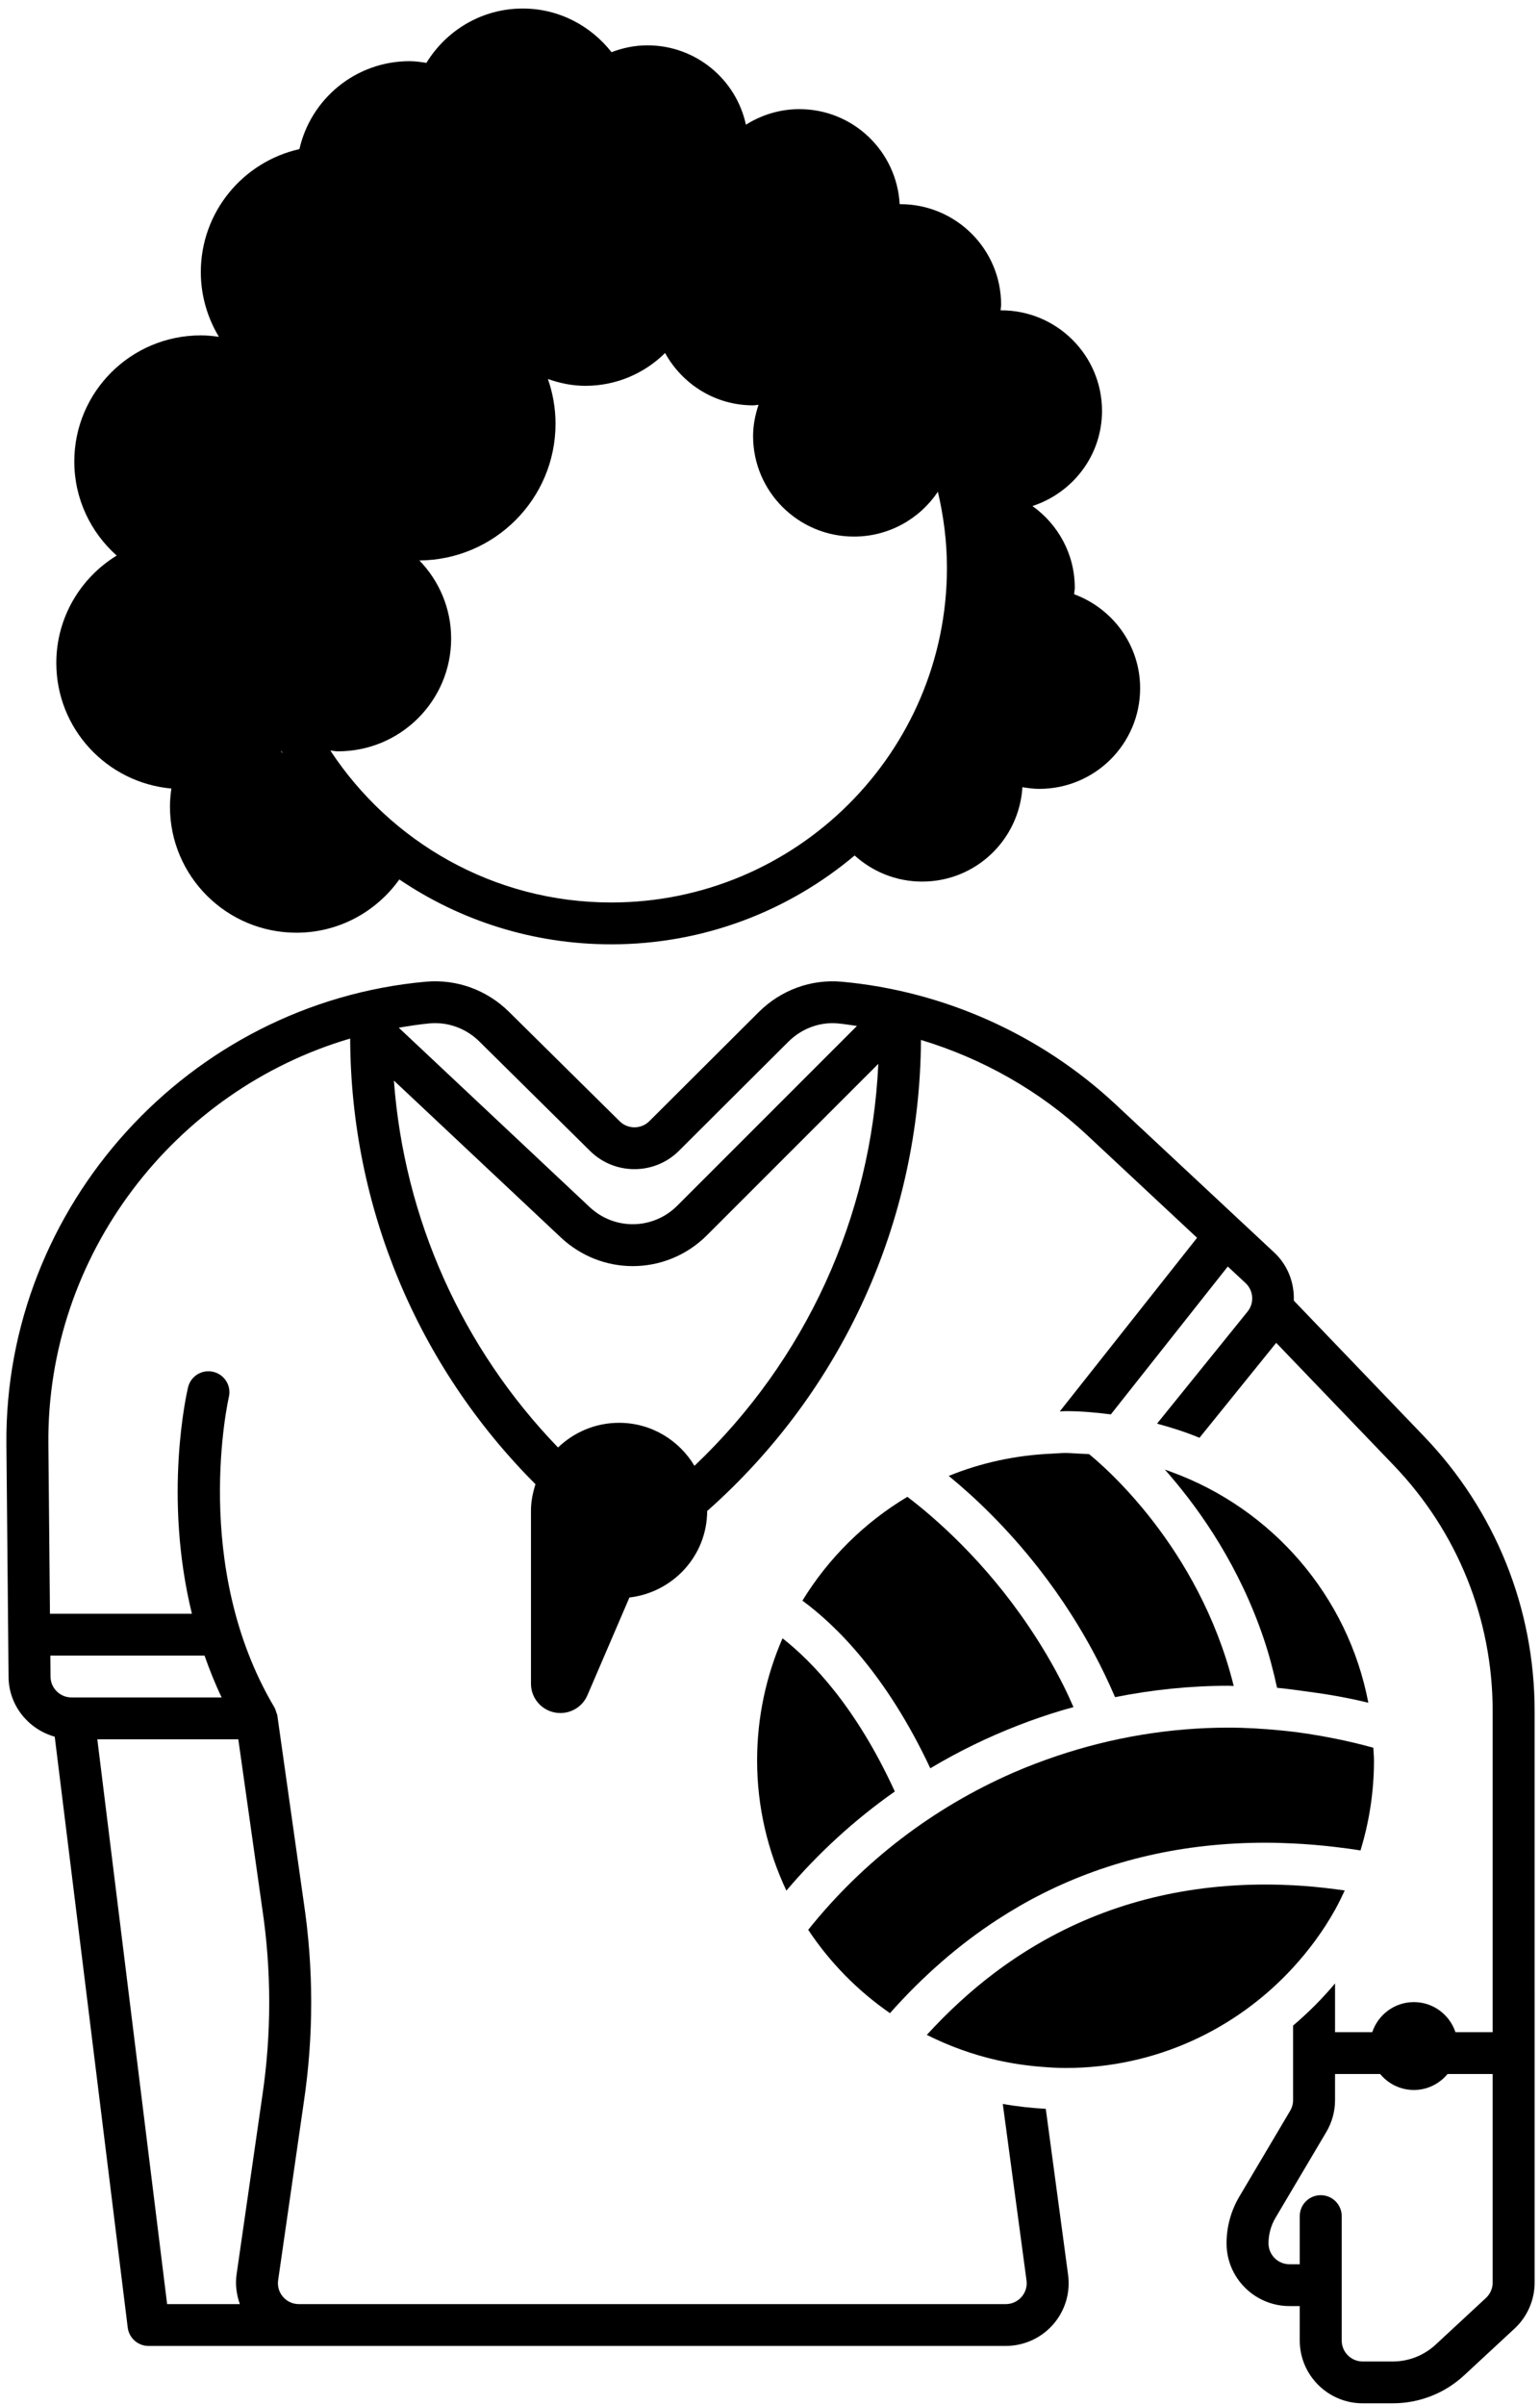 <svg width="164" height="256" viewBox="0 0 164 256" fill="none" xmlns="http://www.w3.org/2000/svg">
<path d="M5.997 70.562C5.997 77.568 11.382 83.312 18.251 83.927C18.161 84.555 18.099 85.192 18.099 85.845C18.099 93.26 24.131 99.271 31.572 99.271C36.103 99.271 40.084 97.021 42.527 93.603C48.961 97.959 56.727 100.508 65.093 100.508C74.975 100.508 84.01 96.942 91.012 91.052C92.918 92.77 95.431 93.83 98.204 93.83C103.912 93.83 108.534 89.382 108.88 83.782C109.466 83.88 110.058 83.962 110.673 83.962C116.606 83.962 121.416 79.169 121.416 73.256C121.416 68.649 118.482 64.757 114.386 63.246C114.402 63.011 114.457 62.788 114.457 62.549C114.457 58.961 112.67 55.803 109.95 53.86C114.239 52.456 117.357 48.478 117.357 43.734C117.357 37.821 112.547 33.028 106.613 33.028C106.593 33.028 106.573 33.033 106.553 33.034C106.564 32.832 106.613 32.641 106.613 32.436C106.613 26.523 101.803 21.73 95.87 21.73C95.849 21.73 95.831 21.736 95.81 21.736C95.498 16.101 90.858 11.616 85.126 11.616C83.03 11.616 81.089 12.238 79.436 13.273C78.394 8.447 74.097 4.825 68.942 4.825C67.592 4.825 66.313 5.101 65.123 5.554C62.918 2.746 59.524 0.908 55.668 0.908C51.31 0.908 47.527 3.236 45.41 6.691C44.821 6.603 44.233 6.511 43.619 6.511C37.881 6.511 33.099 10.517 31.886 15.87C25.877 17.221 21.386 22.562 21.386 28.957C21.386 31.48 22.098 33.832 23.312 35.849C22.682 35.758 22.043 35.696 21.386 35.696C13.945 35.696 7.913 41.706 7.913 49.122C7.913 53.104 9.663 56.67 12.427 59.13C8.575 61.495 5.997 65.724 5.997 70.563L5.997 70.562ZM35.183 79.885C35.457 79.904 35.716 79.967 35.995 79.967C42.649 79.967 48.044 74.592 48.044 67.96C48.044 64.73 46.749 61.811 44.666 59.653C52.682 59.586 59.16 53.096 59.16 45.092C59.16 43.425 58.865 41.83 58.349 40.339C59.602 40.779 60.93 41.065 62.335 41.065C65.649 41.065 68.647 39.729 70.826 37.572C72.654 40.877 76.143 43.143 80.198 43.143C80.396 43.143 80.582 43.096 80.778 43.085C80.432 44.136 80.198 45.238 80.198 46.404C80.198 52.317 85.009 57.11 90.942 57.11C94.671 57.11 97.952 55.213 99.878 52.338C100.487 54.942 100.843 57.643 100.843 60.429C100.843 80.073 84.805 96.054 65.093 96.054C52.584 96.054 41.573 89.608 35.182 79.885L35.183 79.885ZM29.925 79.967L29.973 79.934C30.023 80.023 30.082 80.107 30.133 80.196L29.925 79.967Z" fill="black"/>
<path d="M151.652 152.878L137.783 138.43C137.847 136.559 137.159 134.674 135.703 133.315L118.775 117.516C110.823 110.097 100.472 105.469 89.627 104.486C86.376 104.198 83.158 105.371 80.796 107.724L69.146 119.334C68.278 120.199 66.865 120.2 65.993 119.341L54.203 107.691C51.846 105.36 48.628 104.194 45.35 104.485C20.078 106.765 0.458 128.383 0.682 153.703L0.912 178.498C0.94 181.526 3.029 184.058 5.828 184.841L13.602 247.731C13.741 248.848 14.693 249.687 15.821 249.687H107.1C109.04 249.687 110.883 248.851 112.157 247.393C113.431 245.935 114.008 244 113.742 242.097L111.369 224.45C109.816 224.363 108.286 224.197 106.79 223.926L109.315 242.699C109.405 243.347 109.218 243.976 108.787 244.469C108.354 244.962 107.756 245.234 107.1 245.234H31.832C31.171 245.234 30.57 244.959 30.138 244.46C29.707 243.962 29.523 243.328 29.624 242.663L32.336 223.86C33.413 216.712 33.408 209.464 32.329 202.34L29.534 182.59V182.586L29.533 182.579C29.517 182.466 29.46 182.373 29.429 182.266C29.394 182.153 29.367 182.036 29.317 181.931C29.294 181.883 29.28 181.832 29.253 181.785C29.248 181.775 29.248 181.763 29.242 181.753C20.277 166.712 24.331 148.864 24.373 148.686C24.654 147.49 23.911 146.29 22.711 146.009C21.506 145.721 20.308 146.466 20.025 147.661C19.879 148.265 17.371 159.25 20.438 171.758H5.32L5.152 153.665C4.974 133.567 18.552 116.038 37.291 110.535C37.355 128.479 44.468 145.405 57.025 157.971C56.74 158.865 56.544 159.798 56.544 160.786V179.202C56.544 180.925 57.946 182.324 59.677 182.324C60.93 182.324 62.063 181.579 62.557 180.431L67.029 170.027C71.675 169.48 75.291 165.595 75.309 160.823C89.712 148.068 97.966 129.97 98.077 110.685C104.62 112.661 110.703 116.085 115.722 120.769L127.48 131.743L112.859 150.222C113.065 150.218 113.267 150.191 113.473 150.191C115.112 150.191 116.715 150.333 118.298 150.538L130.752 134.798L132.649 136.568C133.498 137.36 133.591 138.687 132.862 139.59L123.217 151.522C124.762 151.939 126.279 152.424 127.738 153.028L135.907 142.922L148.423 155.96C155.217 163.038 158.959 172.33 158.959 182.123L158.959 216.29H154.997C154.374 214.435 152.637 213.09 150.567 213.09C148.496 213.09 146.759 214.435 146.136 216.29H142.175V211.1C140.82 212.724 139.316 214.217 137.706 215.591V223.522C137.706 223.919 137.599 224.309 137.395 224.654L131.985 233.783C131.091 235.29 130.619 237.012 130.619 238.763C130.619 242.446 133.626 245.443 137.322 245.443H138.415V249.111C138.415 252.794 141.422 255.791 145.118 255.791H148.316C151.149 255.791 153.852 254.732 155.925 252.81L161.291 247.837C162.649 246.578 163.428 244.795 163.428 242.946L163.427 182.122C163.427 171.176 159.245 160.79 151.652 152.879L151.652 152.878ZM17.797 245.234L10.364 185.118H25.378L27.907 202.985C28.922 209.691 28.926 216.492 27.914 223.215L25.202 242.018C25.037 243.117 25.179 244.214 25.543 245.236L17.797 245.234ZM21.783 176.212C22.305 177.695 22.893 179.183 23.604 180.665H7.615C6.395 180.665 5.392 179.676 5.381 178.459L5.36 176.212H21.783ZM45.752 108.924C45.95 108.905 46.146 108.897 46.343 108.897C48.088 108.897 49.779 109.593 51.054 110.855L62.844 122.506C65.458 125.087 69.701 125.08 72.303 122.485L83.954 110.876C85.376 109.462 87.3 108.753 89.221 108.924C89.905 108.987 90.581 109.103 91.26 109.196L72.13 128.321C69.549 130.9 65.445 130.963 62.785 128.466L42.467 109.383C43.554 109.2 44.642 109.024 45.752 108.923L45.752 108.924ZM73.957 156.013C72.318 153.282 69.352 151.434 65.927 151.434C63.399 151.434 61.115 152.442 59.427 154.062C49.206 143.477 43.039 129.727 41.947 115.009L59.721 131.703C61.893 133.742 64.641 134.757 67.387 134.757C70.246 134.757 73.102 133.656 75.296 131.462L93.535 113.228C92.784 129.546 85.789 144.785 73.957 156.011L73.957 156.013ZM158.958 242.947C158.958 243.565 158.698 244.158 158.246 244.578L152.881 249.551C151.637 250.704 150.016 251.34 148.316 251.34H145.118C143.886 251.34 142.884 250.34 142.884 249.113V235.867C142.884 234.638 141.883 233.64 140.649 233.64C139.416 233.64 138.415 234.638 138.415 235.867V240.992H137.322C136.09 240.992 135.088 239.992 135.088 238.765C135.088 237.81 135.346 236.87 135.832 236.048L141.24 226.921C141.851 225.894 142.174 224.718 142.174 223.523V220.744H146.975C147.836 221.774 149.116 222.443 150.566 222.443C152.017 222.443 153.297 221.774 154.157 220.744H158.958L158.958 242.947Z" fill="black"/>
<path d="M80.626 187.373C80.626 192.33 81.765 197.013 83.744 201.224C87.159 197.201 91.039 193.661 95.292 190.673C91.176 181.686 86.467 176.817 83.333 174.371C81.599 178.358 80.626 182.751 80.626 187.373Z" fill="black"/>
<path d="M85.452 170.361C89.044 172.998 94.418 178.293 99.072 188.204C102.047 186.423 105.17 184.905 108.404 183.646C109.935 183.05 111.491 182.518 113.068 182.045C113.482 181.92 113.901 181.811 114.318 181.695C113.996 180.97 113.674 180.246 113.33 179.555C112.153 177.187 110.859 175.037 109.522 173.058C104.843 166.134 99.606 161.571 96.63 159.311C92.063 162.04 88.226 165.833 85.452 170.361L85.452 170.361Z" fill="black"/>
<path d="M94.775 214.266C98.298 210.302 102.116 206.975 106.225 204.306C107.78 203.295 109.373 202.372 111.01 201.55C118.175 197.943 126.115 196.125 134.784 196.125C135.76 196.125 136.734 196.158 137.708 196.205C139.204 196.275 140.694 196.401 142.177 196.578C143.082 196.685 143.987 196.8 144.884 196.948C145.812 193.919 146.32 190.706 146.32 187.375C146.32 186.916 146.269 186.471 146.251 186.017C144.898 185.641 143.533 185.318 142.157 185.042C140.252 184.66 138.33 184.358 136.388 184.172C134.545 183.995 132.693 183.877 130.826 183.877C124.53 183.877 118.374 184.934 112.559 186.889C110.971 187.424 109.407 188.018 107.875 188.686C99.442 192.371 91.93 198.065 86.069 205.396C88.378 208.877 91.337 211.887 94.775 214.266Z" fill="black"/>
<path d="M110.799 219.969C111.682 220.04 112.569 220.103 113.472 220.103C123.081 220.103 131.699 215.965 137.705 209.411C139.417 207.543 140.929 205.493 142.174 203.267C142.547 202.598 142.879 201.906 143.206 201.209C142.862 201.159 142.519 201.112 142.174 201.068C140.692 200.878 139.202 200.73 137.705 200.655C136.732 200.606 135.757 200.576 134.781 200.576C125.827 200.576 117.714 202.704 110.504 206.918C108.916 207.847 107.371 208.877 105.873 210.007C103.352 211.908 100.964 214.107 98.7 216.578C101.063 217.767 103.582 218.685 106.23 219.279C107.717 219.612 109.241 219.843 110.798 219.969L110.799 219.969Z" fill="black"/>
<path d="M136 179.641C136.943 179.719 137.874 179.862 138.808 179.983C141.135 180.282 143.446 180.667 145.719 181.23C143.549 169.854 135.471 160.592 124.785 156.679C124.539 156.589 124.295 156.495 124.046 156.41C124.209 156.594 124.375 156.786 124.543 156.979C127.922 160.898 132 166.76 134.586 174.429C135.144 176.077 135.606 177.83 136 179.642L136 179.641Z" fill="black"/>
<path d="M118.747 157.301C118.709 157.262 118.672 157.225 118.634 157.187C117.102 155.661 116.054 154.829 116.017 154.802C116.005 154.793 116.001 154.779 115.989 154.77C115.613 154.741 115.234 154.728 114.855 154.712C114.392 154.693 113.938 154.643 113.47 154.643C112.982 154.643 112.509 154.695 112.026 154.715C108.152 154.883 104.447 155.694 101.034 157.087C103.701 159.268 107.207 162.552 110.686 167.018C111.853 168.518 113.014 170.145 114.137 171.911C115.797 174.523 117.37 177.424 118.745 180.633C122.687 179.847 126.726 179.422 130.823 179.422C131.01 179.422 131.195 179.443 131.383 179.445C131.131 178.428 130.85 177.441 130.541 176.481C128.319 169.599 124.736 164.206 121.676 160.524C120.601 159.23 119.607 158.163 118.747 157.301Z" fill="black"/>
</svg>
